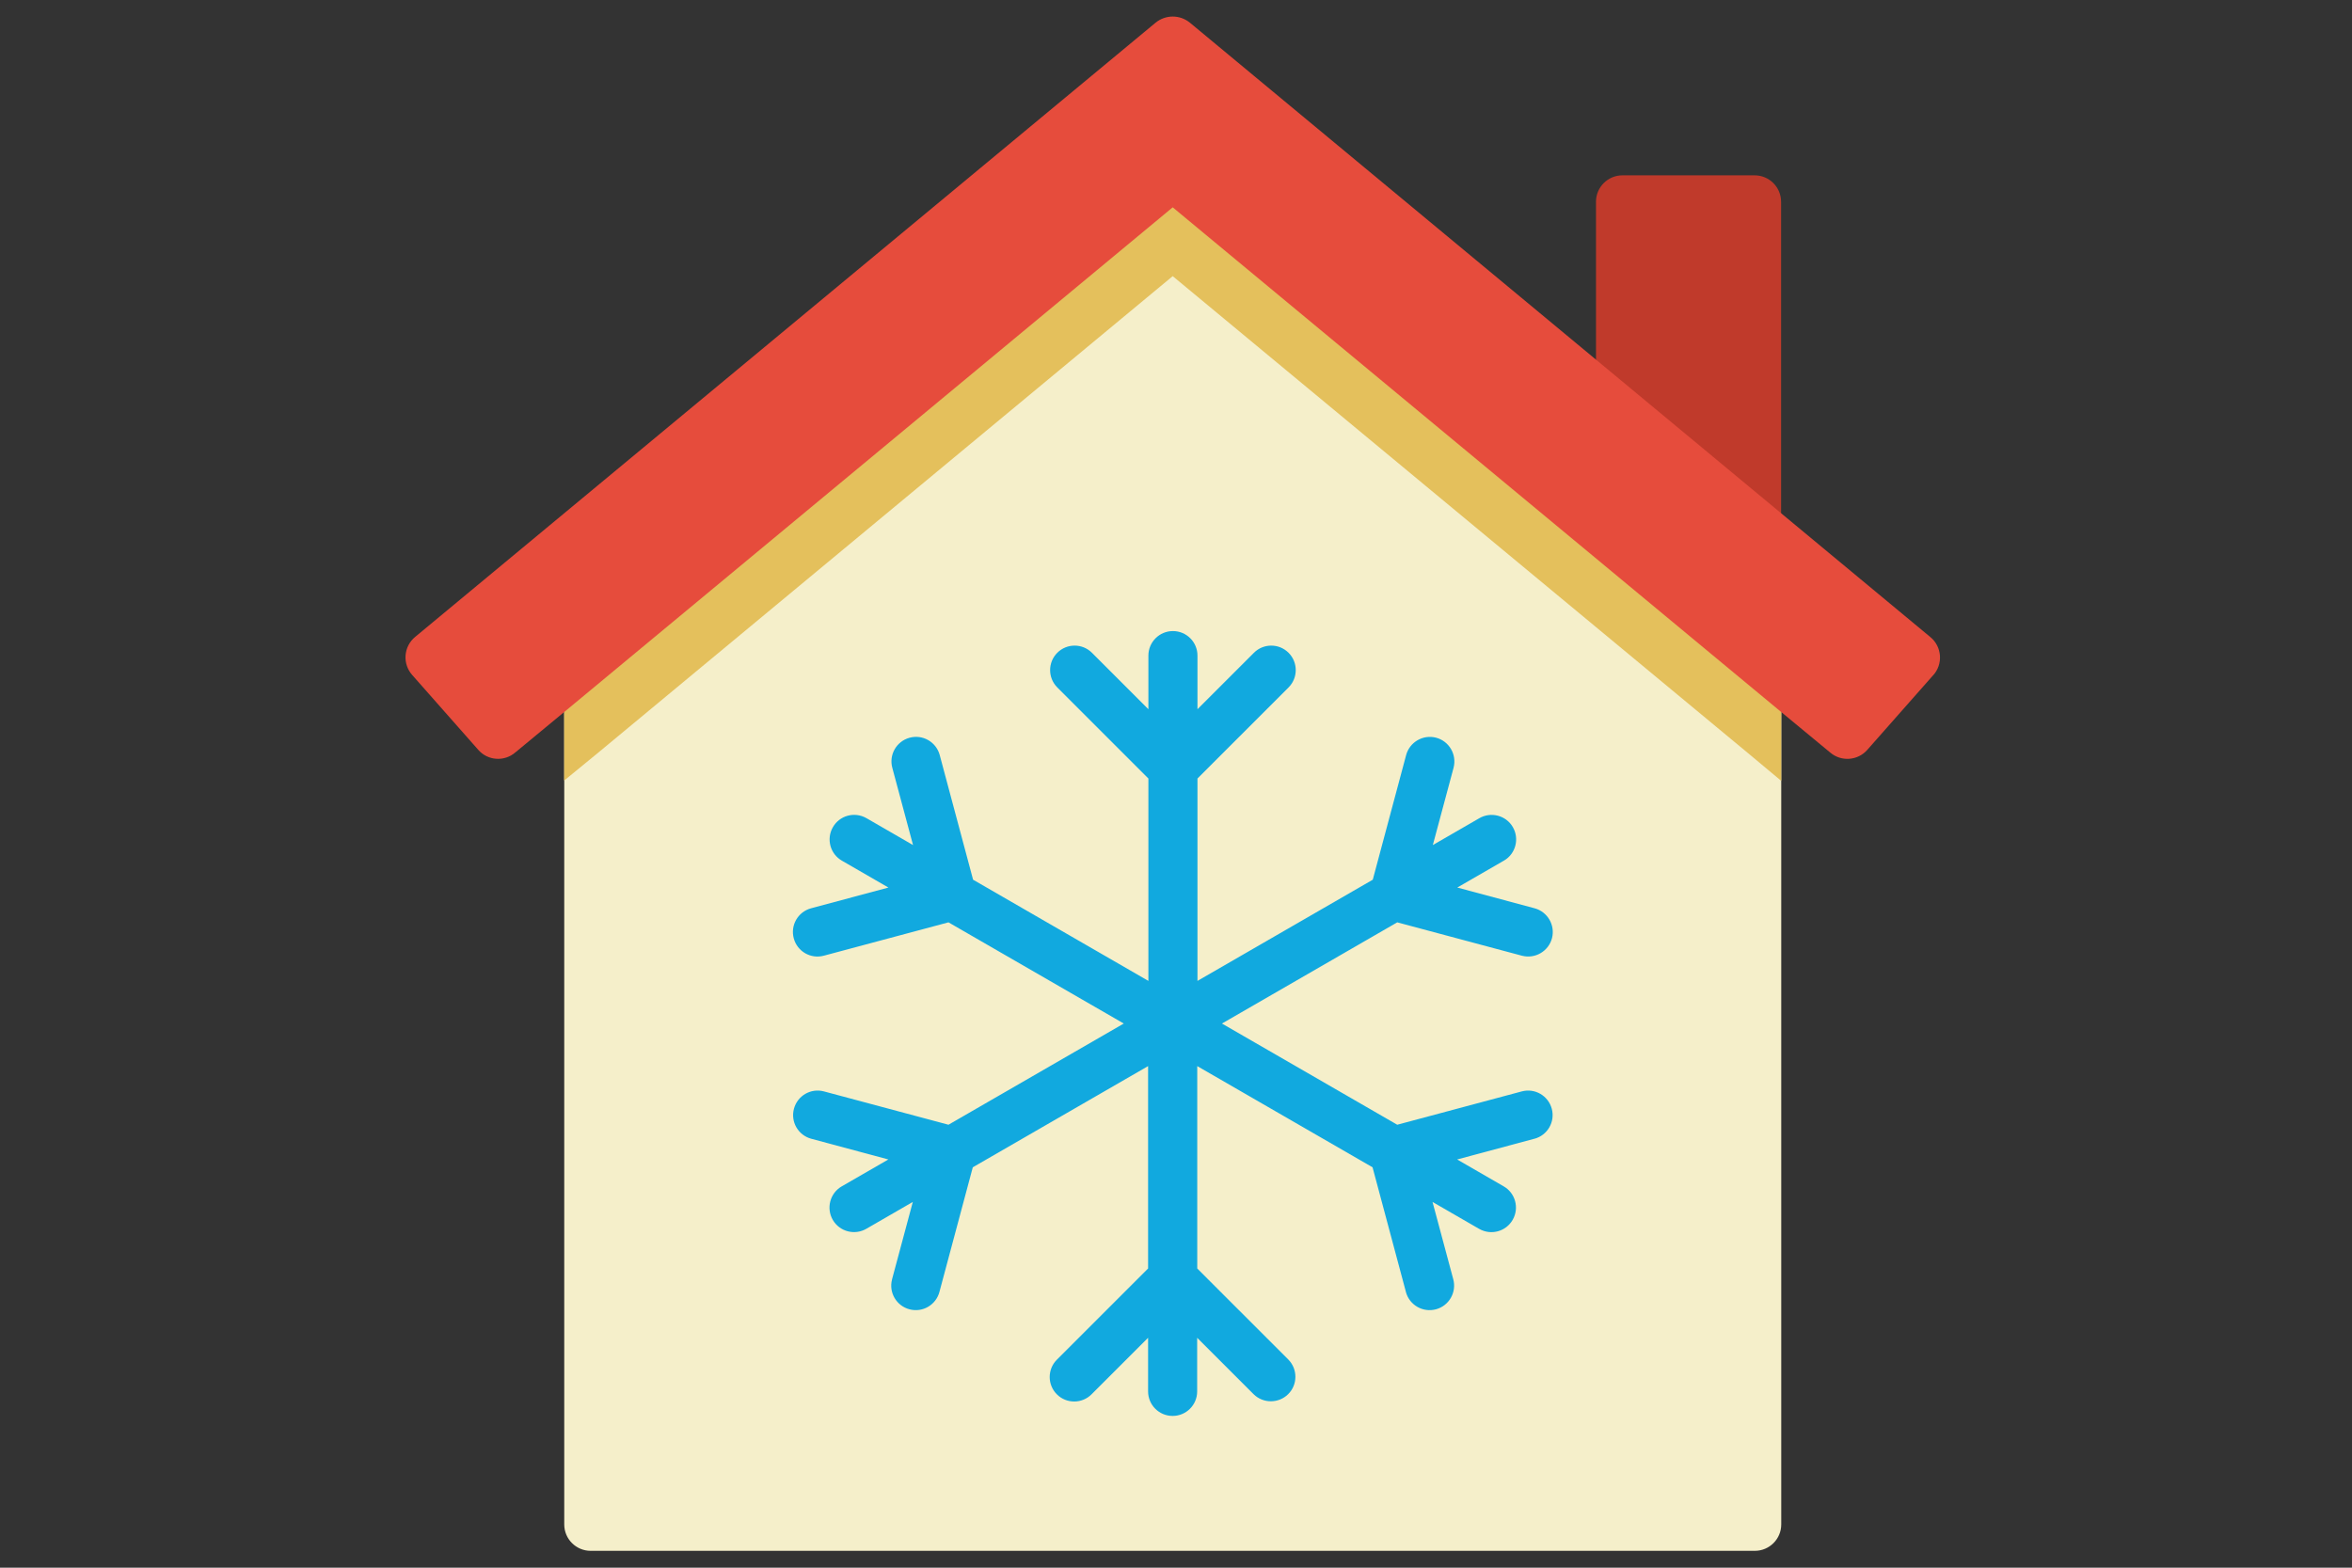 <?xml version="1.0" encoding="UTF-8"?>
<svg id="Artwork" xmlns="http://www.w3.org/2000/svg" viewBox="0 0 300 200">
  <rect x="0" y="0" width="300" height="200" fill="#333333" stroke="none"/>
  <defs>
    <style>
      .cls-1 {
        fill: #c03a2b;
      }

      .cls-2 {
        fill: #11a9df;
      }

      .cls-3 {
        fill: #e64c3c;
      }

      .cls-4 {
        fill: none;
      }

      .cls-5 {
        fill: #f5efca;
      }

      .cls-6 {
        fill: #e4c05c;
      }
    </style>
  </defs>
  <rect class="cls-4" width="300" height="200"/>
  <path id="Shape" class="cls-5" d="M227.2,85.78v108.7c0,1.86-1.51,3.37-3.37,3.37H75.34c-1.86,0-3.37-1.51-3.37-3.37V85.78L149.58,21.39l77.62,64.39Z"/>
  <path id="Shape-2" data-name="Shape" class="cls-1" d="M203.57,49.26V25.74c0-1.86,1.51-3.37,3.37-3.37h16.87c1.86,0,3.37,1.51,3.37,3.37v43.13l-23.62-19.61Z"/>
  <path id="Shape-3" data-name="Shape" class="cls-6" d="M227.2,85.78v13.84l-4.29-3.58-73.33-60.81-73.3,60.81-4.32,3.54v-13.8L149.58,21.39l77.62,64.39Z"/>
  <path id="Shape-4" data-name="Shape" class="cls-3" d="M246.57,86.15l-8.4,9.52c-1.22,1.38-3.32,1.53-4.72,.34l-6.24-5.16L149.58,26.45,71.96,90.84l-6.24,5.16c-1.4,1.2-3.51,1.05-4.72-.34l-8.4-9.52c-.62-.69-.94-1.6-.87-2.53,.07-.93,.52-1.78,1.24-2.37L147.39,2.9c1.28-1.05,3.11-1.05,4.39,0l94.42,78.36c.72,.58,1.17,1.44,1.24,2.37,.07,.93-.24,1.84-.87,2.53h0Z"/>
  <path class="cls-2" d="M195.7,145.28l-9.84,2.64,5.92,3.42c1.5,.85,2.03,2.76,1.17,4.27-.85,1.5-2.76,2.03-4.27,1.17-.01,0-.02-.01-.04-.02l-5.92-3.42,2.64,9.84c.46,1.67-.52,3.39-2.18,3.85-1.67,.46-3.39-.52-3.85-2.18,0-.02,0-.03-.01-.05l-4.25-15.88-22.36-12.91v25.82l11.62,11.62c1.21,1.23,1.2,3.21-.03,4.42-1.22,1.2-3.18,1.2-4.4,0l-7.2-7.2v6.84c0,1.73-1.4,3.13-3.13,3.13s-3.13-1.4-3.13-3.13v-6.84l-7.2,7.2c-1.21,1.23-3.2,1.24-4.42,.03-1.23-1.21-1.24-3.2-.03-4.42,0,0,.02-.02,.03-.03l11.62-11.62v-25.82l-22.36,12.91-4.25,15.88c-.43,1.67-2.14,2.68-3.81,2.24-1.67-.43-2.68-2.14-2.24-3.81,0-.02,0-.03,.01-.05l2.64-9.84-5.92,3.42c-1.49,.87-3.41,.37-4.28-1.12-.87-1.49-.37-3.41,1.12-4.28,.01,0,.02-.01,.04-.02l5.92-3.42-9.83-2.64c-1.67-.45-2.66-2.16-2.21-3.83,.45-1.67,2.16-2.66,3.83-2.21l15.88,4.25,22.36-12.91-22.36-12.91-15.88,4.25c-1.67,.46-3.39-.52-3.85-2.19-.46-1.67,.52-3.39,2.19-3.85,.01,0,.03,0,.04-.01l9.84-2.64-5.92-3.42c-1.5-.85-2.03-2.76-1.17-4.27,.85-1.5,2.76-2.03,4.27-1.17,.01,0,.02,.01,.04,.02l5.92,3.42-2.64-9.84c-.46-1.67,.52-3.39,2.19-3.85,1.67-.46,3.39,.52,3.85,2.19,0,.01,0,.03,.01,.04l4.25,15.88,22.36,12.91v-25.82l-11.62-11.62c-1.22-1.22-1.22-3.2,0-4.42,1.22-1.22,3.2-1.22,4.42,0l7.2,7.2v-6.84c0-1.73,1.4-3.13,3.13-3.13s3.13,1.4,3.13,3.13v6.84l7.2-7.2c1.22-1.22,3.2-1.22,4.42,0,1.22,1.22,1.22,3.2,0,4.42l-11.62,11.62v25.82l22.36-12.91,4.25-15.88c.44-1.67,2.15-2.67,3.82-2.24,1.67,.44,2.67,2.15,2.24,3.82,0,.01,0,.03-.01,.04l-2.64,9.84,5.92-3.42c1.49-.87,3.41-.37,4.28,1.12,.87,1.49,.37,3.41-1.12,4.28-.01,0-.02,.01-.04,.02l-5.92,3.42,9.84,2.64c1.67,.44,2.67,2.15,2.24,3.82-.44,1.67-2.15,2.67-3.82,2.24-.01,0-.03,0-.04-.01l-15.88-4.25-22.36,12.91,22.36,12.91,15.88-4.25c1.67-.45,3.38,.54,3.83,2.21s-.54,3.38-2.21,3.83h0Z"/>
</svg>
